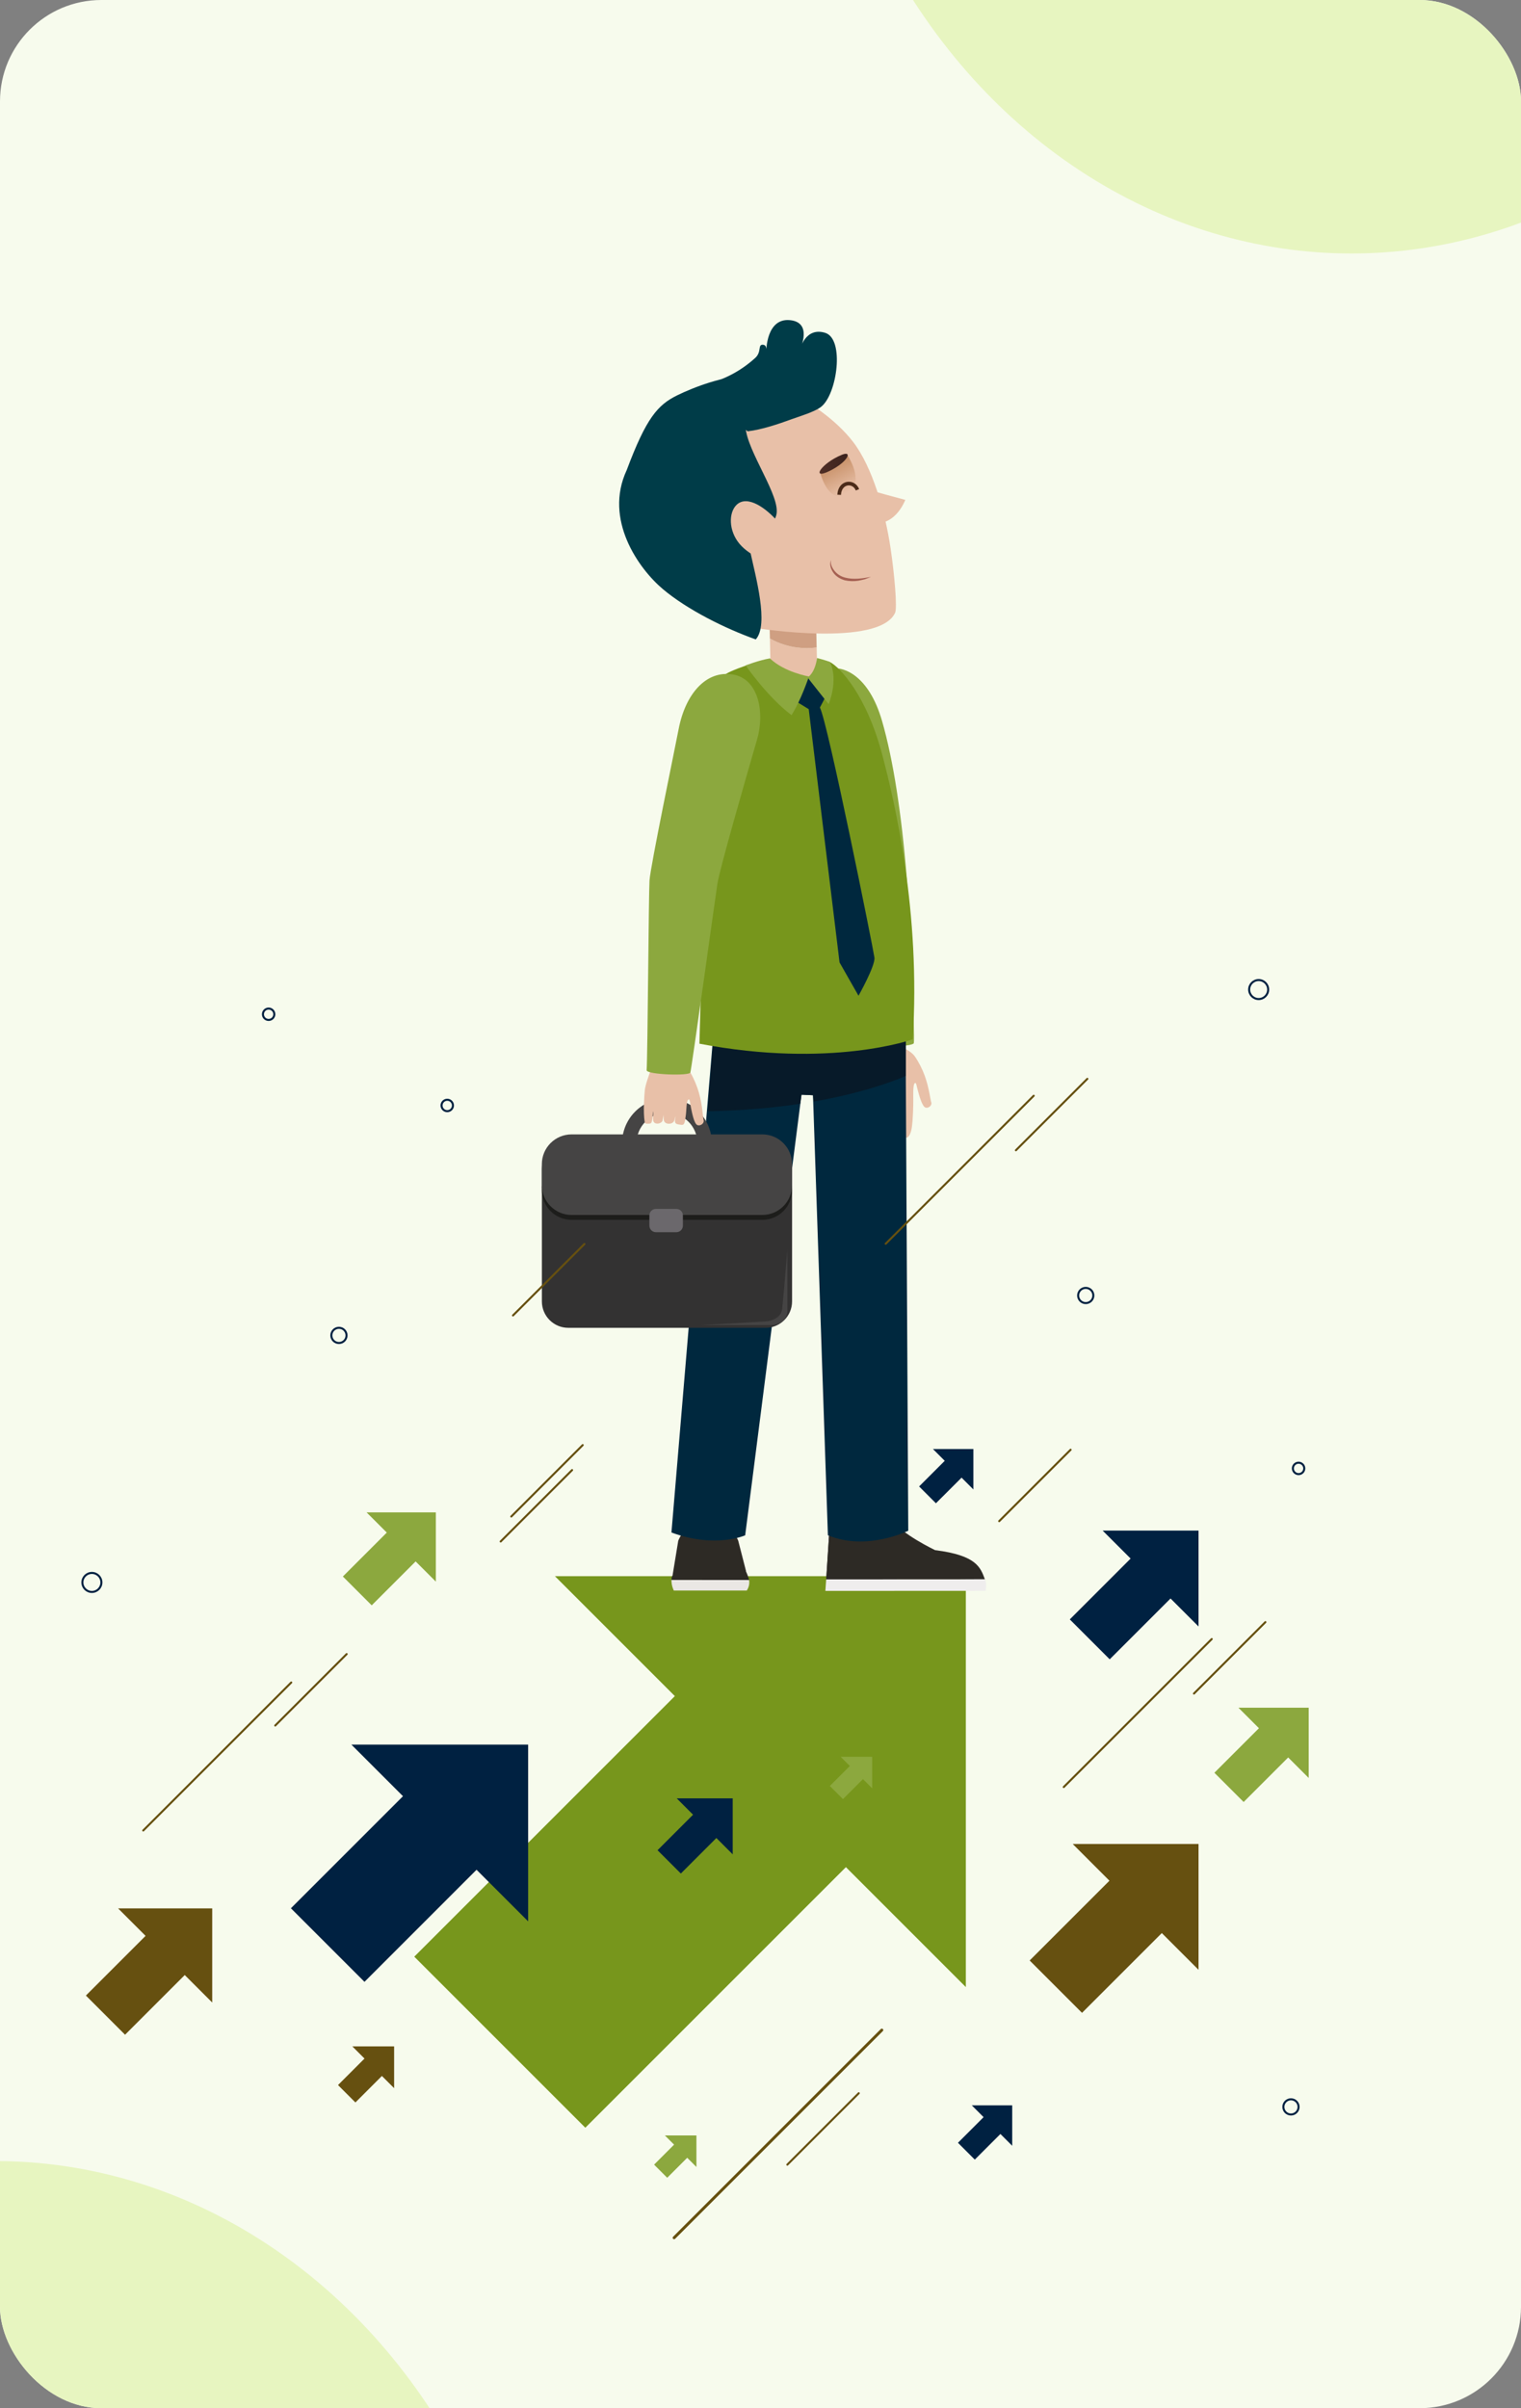 <svg width="480" height="760" viewBox="0 0 480 760" fill="none" xmlns="http://www.w3.org/2000/svg">
<rect x="0" y="0" width="480" height="760" fill="#808080" stroke="none"/>
<g clip-path="url(#clip0_2194_1258)">
<rect width="480" height="760" rx="32" fill="#F7FBED"/>
<ellipse cx="-1.5" cy="877.5" rx="171.5" ry="195.5" fill="#E7F5C0"/>
<ellipse cx="426.5" cy="-115.5" rx="171.5" ry="195.5" fill="#E7F5C0"/>
<path d="M304.804 497.417H175.122L212.972 535.269L130.738 617.503L184.718 671.483L266.952 589.249L304.804 627.099V497.417Z" fill="#77961C"/>
<path d="M166.671 550.58H110.894L127.174 566.86L91.805 602.229L115.023 625.447L150.39 590.077L166.671 606.357V550.58Z" fill="#002141"/>
<path d="M378.237 483.029H347.965L356.801 491.865L337.604 511.062L350.204 523.663L369.401 504.466L378.237 513.302V483.029Z" fill="#002141"/>
<path d="M319.437 664.426H306.679L310.403 668.148L302.312 676.239L307.624 681.549L315.713 673.46L319.437 677.183V664.426Z" fill="#002141"/>
<path d="M307.176 457.294H294.419L298.143 461.017L290.053 469.107L295.362 474.417L303.453 466.328L307.176 470.051V457.294Z" fill="#002141"/>
<path d="M231.231 567.538H213.555L218.714 572.699L207.506 583.907L214.862 591.265L226.072 580.055L231.231 585.215V567.538Z" fill="#002141"/>
<path d="M378.235 581.939H338.531L350.119 593.529L324.941 618.707L341.468 635.233L366.646 610.056L378.235 621.644V581.939Z" fill="#665010"/>
<path d="M124.375 645.807H111.185L115.035 649.657L106.67 658.022L112.161 663.511L120.525 655.148L124.375 658.998V645.807Z" fill="#665010"/>
<path d="M66.972 602.267H37.268L45.939 610.937L27.104 629.772L39.466 642.137L58.301 623.301L66.972 631.97V602.267Z" fill="#665010"/>
<path d="M275.243 554.416H265.289L268.194 557.323L261.883 563.634L266.025 567.778L272.338 561.465L275.243 564.372V554.416Z" fill="#8CA83E"/>
<path d="M219.778 673.917H209.824L212.729 676.824L206.418 683.135L210.561 687.279L216.874 680.966L219.778 683.873V673.917Z" fill="#8CA83E"/>
<path d="M413 538.934H390.829L397.3 545.405L383.242 559.463L392.471 568.69L406.529 554.633L413 561.104V538.934Z" fill="#8CA83E"/>
<path d="M137.547 477.287H115.687L122.067 483.667L108.205 497.529L117.305 506.629L131.167 492.767L137.547 499.147V477.287Z" fill="#8CA83E"/>
<path d="M284.579 330.47C284.579 330.47 287.471 331.606 288.722 333.415C289.973 335.224 291.097 337.484 291.797 339.408C293.231 343.328 293.61 347.185 293.897 347.915C294.18 348.641 293.234 349.839 292.091 349.545C290.948 349.251 289.977 345.242 289.709 344.363C289.255 342.867 289.184 341.307 288.633 341.888C288.082 342.468 288.216 345.756 288.212 347.327C288.209 348.898 288.153 353.264 287.721 355.989C287.423 357.873 286.697 359.209 285.856 359.027C285.011 358.845 284.59 357.27 284.683 356.101C284.776 354.928 285.152 347.639 285.07 347.368C284.918 346.861 284.419 358.212 284.08 359.422C283.741 360.632 281.269 361.424 281.072 358.592C280.875 355.759 281.415 347.237 281.359 347.096C281.225 346.75 280.596 356.708 280.398 357.828C280.205 358.949 278.5 359.805 277.953 358.018C277.405 356.231 278.169 346.523 278.105 346.214C277.964 345.51 277.655 348.064 277.51 349.973C277.346 352.114 277.1 354.262 276.389 354.564C275.242 355.051 274.528 353.756 274.825 350.845C275.127 347.933 274.993 341.326 275.015 339.81C275.034 338.295 276.154 334.353 276.478 333.355C276.482 332.871 276.486 332.667 276.426 332.142C276.307 331.025 276.851 330.582 277.99 330.225L281.634 329.074C282.878 328.68 284.196 329.305 284.579 330.47Z" fill="#E8C0A8"/>
<path d="M288.383 329.202C288.763 327.11 287.293 290.885 286.127 276.686C284.486 256.666 281.869 239.69 278.358 227.528C274.174 213.036 266.215 210.571 263.118 210.944C254.485 211.982 260.512 219.718 259.231 230.518C258.498 236.697 271.81 270.514 271.851 274.836C271.888 279.158 274.781 324.556 274.814 329.482C275.034 330.837 288.179 330.327 288.383 329.202Z" fill="#8CA83E"/>
<path d="M295.099 489.208C295.099 489.208 284.083 483.9 282.14 480.043C282.14 480.043 276.038 480.05 274.326 486.13C274.326 486.13 265.98 487.581 261.754 482.66L260.734 498.437L310.812 498.411C309.435 494.781 308.337 490.85 295.099 489.208Z" fill="#2D2A25"/>
<path d="M261.758 482.653C262.611 483.647 263.571 484.444 264.658 484.898C265.879 488.107 268.21 494.075 271.858 498.434L260.738 498.438L261.758 482.653Z" fill="#2D2A25"/>
<path d="M260.733 498.435L260.473 502.072L311.071 502.046C311.127 500.591 311.459 499.865 310.811 498.409L260.733 498.435Z" fill="#EFEDED"/>
<path d="M235.451 495.888L232.979 486.265C232.979 486.265 230.656 479.661 223.508 479.661C216.357 479.661 214.038 486.265 214.038 486.265L212.273 497.02L235.451 495.888Z" fill="#2D2A25"/>
<path d="M236.394 498.561C236.524 499.29 236.558 500.612 235.672 501.952H212.643C212.643 501.952 211.846 500.478 211.895 498.505L236.394 498.561Z" fill="#EAE7E4"/>
<path d="M211.9 498.371C212.023 496.279 216.419 489.909 223.779 489.909C233.198 489.909 235.36 495.248 236.228 498.01C236.228 498.01 236.325 498.241 236.395 498.631L211.893 498.609C211.896 498.531 211.896 498.453 211.9 498.371Z" fill="#2D2A25"/>
<path d="M285.734 316.243L286.628 483.076C286.628 483.076 273.576 489.628 261.269 484.513L256.567 345.645L252.934 345.474L235.165 484.527C235.165 484.527 225.769 488.753 211.895 483.638L225.978 316.243H285.734Z" fill="#00283E"/>
<path d="M225.982 316.243H285.866V339.536C280.944 341.688 271.035 345.142 256.739 347.659L256.605 345.652L252.953 345.474L252.544 348.333C244.216 349.606 234.493 350.496 223.369 350.697L225.982 316.243Z" fill="#071A29"/>
<path d="M241.627 419.044H179.339C174.738 419.044 171.008 415.314 171.008 410.713V374.35H249.962V410.713C249.959 415.314 246.229 419.044 241.627 419.044Z" fill="#333232"/>
<path d="M240.573 384.973H180.385C175.203 384.973 171 380.77 171 375.588V368.932C171 363.75 175.203 359.547 180.385 359.547H240.573C245.755 359.547 249.958 363.746 249.958 368.932V375.588C249.958 380.77 245.755 384.973 240.573 384.973Z" fill="#1D1D1B"/>
<path d="M240.573 383.426H180.385C175.203 383.426 171 379.227 171 374.041V367.385C171 362.203 175.203 358 180.385 358H240.573C245.755 358 249.958 362.203 249.958 367.385V374.041C249.958 379.223 245.755 383.426 240.573 383.426Z" fill="#454444"/>
<path d="M210.479 374.951C202.669 374.951 196.318 368.597 196.318 360.79C196.318 352.98 202.669 346.629 210.479 346.629C218.29 346.629 224.641 352.98 224.641 360.79C224.641 368.597 218.29 374.951 210.479 374.951ZM210.479 351.178C205.182 351.178 200.868 355.489 200.868 360.786C200.868 366.084 205.178 370.395 210.479 370.395C215.781 370.395 220.091 366.084 220.091 360.786C220.091 355.489 215.781 351.178 210.479 351.178Z" fill="#454444"/>
<path d="M213.453 388.861H206.994C205.859 388.861 204.939 387.941 204.939 386.806V383.571C204.939 382.435 205.859 381.516 206.994 381.516H213.453C214.589 381.516 215.508 382.435 215.508 383.571V386.806C215.512 387.937 214.589 388.861 213.453 388.861Z" fill="#6B686C"/>
<path d="M248.479 394.468C248.479 394.468 248.479 411.663 248.479 413.625C248.479 415.587 247.064 418.178 243.219 418.178C239.373 418.178 221.158 418.178 221.158 418.178C221.158 418.178 240.944 417.158 242.433 416.923C243.926 416.689 246.517 415.665 246.83 413.156C247.146 410.643 248.479 394.468 248.479 394.468Z" fill="#454444"/>
<path d="M257.723 204.332L257.965 215.403L243.279 215.906L242.963 201.503C249.135 204.999 255.222 204.708 257.723 204.332Z" fill="#E8C0A8"/>
<path d="M242.964 201.501L242.719 190.408L257.405 189.901L257.721 204.327C255.22 204.707 249.133 204.997 242.964 201.501Z" fill="#CF9F82"/>
<path d="M251.672 217.909C242.98 217.909 240.895 211.885 240.594 210.002C246.77 208.449 252.882 207.824 260.48 209.108C260.655 211.293 260.209 217.909 251.672 217.909Z" fill="#E8C0A8"/>
<path d="M229.166 212.648C230.558 211.758 235.178 210.001 236.864 209.636C237.415 209.517 242.739 209.201 243.279 209.089C243.655 210.973 249.525 215.701 253.561 215.779C260.124 215.902 259.848 211.151 259.629 208.966C260.418 209.074 261.192 208.557 261.937 208.944C265.027 210.545 273.481 219.341 278.466 238.346C282.408 253.371 290.598 287.932 288.044 327.999C288.044 327.999 262.205 337.291 220.727 329.38C220.727 329.38 223.128 240.873 223.872 231.41C224.624 221.944 224.848 215.403 229.166 212.648Z" fill="#77961C"/>
<path d="M251.18 221.315L255.219 223.806L264.946 303.736L270.929 314.245C270.929 314.245 276.274 304.774 275.954 302.202C275.634 299.63 261.246 228.039 258.744 223.285C259.697 221.557 260.624 219.622 260.624 219.622C260.624 219.622 256.324 213.628 254.969 213.725C253.611 213.829 251.18 221.315 251.18 221.315Z" fill="#00283E"/>
<path d="M213.867 335.187C213.867 335.187 216.722 336.549 217.857 338.474C218.997 340.398 219.972 342.774 220.545 344.776C221.714 348.856 221.822 352.795 222.06 353.554C222.295 354.31 221.249 355.457 220.113 355.081C218.978 354.701 218.278 350.565 218.073 349.653C217.723 348.101 217.761 346.515 217.161 347.066C216.566 347.617 216.666 350.297 216.424 352.01C216.365 352.434 216.26 353.193 216.208 353.491C215.899 355.237 215.523 355.066 214.325 354.895C213.457 354.772 212.873 354.586 213.025 353.402C213.07 353.048 213.215 352.65 213.152 352.367C213.048 352.75 212.958 353.231 212.709 353.793C212.191 354.958 209.53 355.047 209.466 353.268C209.399 352.408 209.414 351.667 209.407 351.82C209.385 352.24 209.258 352.68 209.113 353.558C208.923 354.701 206.164 355.248 206.101 353.35C206.06 352.114 206.213 351.008 206.172 350.692C205.952 351.447 205.975 352.393 205.874 352.992C205.703 354.012 205.677 354.548 204.977 354.608C204.281 354.668 203.462 354.708 203.462 354.169C202.903 350.759 203.369 345.513 203.499 343.976C203.629 342.438 205.051 338.522 205.45 337.532C205.491 337.044 205.506 336.836 205.487 336.3C205.446 335.161 206.03 334.751 207.211 334.468L210.989 333.564C212.27 333.251 213.561 333.981 213.867 335.187Z" fill="#E8C0A8"/>
<path d="M217.859 338.476C218.395 336.38 225.658 283.726 226.403 278.902C227.147 274.077 235.319 245.792 238.9 233.429C241.472 224.551 239.235 214.272 231.425 212.887C222.717 211.346 216.251 219.216 214.17 230.079C212.979 236.292 205.25 273.459 204.975 277.845C204.699 282.234 204.394 332.777 204.07 337.776C204.204 339.169 217.572 339.604 217.859 338.476Z" fill="#8CA83E"/>
<path d="M242.97 207.777C239.423 208.388 235.316 209.996 235.316 209.996C235.316 209.996 242.136 219.924 249.79 225.691C252.783 221.034 255.281 213.492 255.281 213.492C255.281 213.492 247.519 212.159 242.97 207.777Z" fill="#8CA83E"/>
<path d="M254.857 213.824L261.502 222.226C261.502 222.226 264.678 214.84 261.938 208.94C260.94 208.441 257.836 207.663 257.836 207.663C257.836 207.663 257.426 212.022 254.857 213.824Z" fill="#8CA83E"/>
<path d="M239.015 198.288C239.015 198.288 277.336 204.319 282.462 193.426C283.237 191.785 282.213 180.877 281.066 173.119C279.372 161.657 275.371 147.399 269.161 139.373C258.898 126.109 233.014 112.495 220.736 123.47C208.47 134.444 184.448 167.651 239.015 198.288Z" fill="#E8C0A8"/>
<path d="M268.505 154.351C268.475 154.343 268.46 154.343 268.419 154.34L268.393 152.14C274.141 154.939 280.079 156.171 285.708 157.768C280.462 169.893 268.375 165.906 266.152 154.708C267.027 154.369 267.973 154.336 268.505 154.351C269.134 154.433 269.019 154.366 268.505 154.351Z" fill="#E8C0A8"/>
<path d="M252.701 125.143L254.734 125.909C254.268 125.991 253.546 125.664 252.701 125.143Z" fill="#D0904B"/>
<path d="M236.763 174.09C238.427 181.814 242.73 197.17 238.501 201.794C228.997 198.414 216.928 192.461 209.136 185.872C201.55 179.461 190.482 163.971 197.779 148.358C203.962 131.856 207.566 127.798 213.686 124.775C218.633 122.333 228.837 118.324 236.048 118.722C239.372 118.904 242.931 119.548 246.054 120.609C247.86 121.224 250.983 123.967 253.213 125.33L252.208 124.954C249.435 129.946 236.152 127.63 235.329 133.43C234.369 140.15 245.209 154.56 245.135 161.302C245.075 167.069 237.347 166.577 236.763 174.09Z" fill="#003C48"/>
<path d="M233.397 171.655C236.903 175.805 244.196 178.705 246.925 176.401C249.654 174.097 249.028 168.862 245.521 164.708C242.018 160.557 235.936 156.027 232.485 159.291C229.894 161.745 229.894 167.5 233.397 171.655Z" fill="#E8C0A8"/>
<path d="M220.122 122.322C216.708 123.506 217.185 124.642 220.557 127.262C222.81 129.012 232.072 136.74 234.477 135.006L235.958 136.115C240.384 135.609 245.693 133.814 249.885 132.277C252.238 131.413 256.988 130.032 259.098 128.409C264.184 124.496 266.615 106.94 260.401 105.034C254.188 103.128 252.52 110.123 252.52 110.123C252.52 110.123 256.593 101.669 249.207 101.029C241.821 100.388 241.836 110.719 241.836 110.719C241.836 110.719 242.156 108.772 240.638 108.79C239.119 108.809 240.411 111.087 238.3 112.993C231.539 119.087 225.404 120.491 220.122 122.322Z" fill="#003C48"/>
<path d="M267.307 143.4C268.551 145.422 272.869 152.782 267.047 155.983C261.224 159.181 258.801 149.018 258.801 149.018C258.801 149.018 264.668 144.912 267.307 143.4Z" fill="url(#paint0_linear_2194_1258)"/>
<path d="M265.687 143.519C259.079 146.244 255.814 151.552 261.726 148.664C267.638 145.775 269.138 142.097 265.687 143.519Z" fill="url(#paint1_linear_2194_1258)"/>
<path d="M264.82 156.152C265.044 151.931 269.421 151.57 270.602 154.574" stroke="#4B2B19" stroke-width="1.149" stroke-miterlimit="10"/>
<path d="M262.256 176.759C261.969 178.125 262.721 179.421 263.54 180.381C264.404 181.356 265.573 182.026 266.85 182.317C269.415 182.968 272.169 182.555 274.88 182.049L272.933 182.804C272.255 182.961 271.578 183.154 270.885 183.27C269.493 183.482 268.048 183.452 266.634 183.143C265.249 182.756 263.894 181.993 263.034 180.798C262.196 179.648 261.649 178.073 262.256 176.759Z" fill="#A56052"/>
<path d="M212.734 706.219L278.289 640.664" stroke="#665010" stroke-width="0.909" stroke-miterlimit="10" stroke-linecap="round"/>
<path d="M335.701 563.969L382.402 517.268" stroke="#665010" stroke-width="0.647" stroke-miterlimit="10" stroke-linecap="round"/>
<path d="M45.207 577.679L91.91 530.977" stroke="#665010" stroke-width="0.647" stroke-miterlimit="10" stroke-linecap="round"/>
<path d="M86.863 544.548L109.401 522.01" stroke="#665010" stroke-width="0.647" stroke-miterlimit="10" stroke-linecap="round"/>
<path d="M376.793 534.463L399.331 511.925" stroke="#665010" stroke-width="0.647" stroke-miterlimit="10" stroke-linecap="round"/>
<path d="M279.514 392.515L326.217 345.812" stroke="#665010" stroke-width="0.647" stroke-miterlimit="10" stroke-linecap="round"/>
<path d="M320.605 363.006L343.145 340.468" stroke="#665010" stroke-width="0.647" stroke-miterlimit="10" stroke-linecap="round"/>
<path d="M161.893 415.138L184.432 392.6" stroke="#665010" stroke-width="0.647" stroke-miterlimit="10" stroke-linecap="round"/>
<path d="M315.328 480.06L337.866 457.522" stroke="#665010" stroke-width="0.647" stroke-miterlimit="10" stroke-linecap="round"/>
<path d="M248.469 683.137L271.007 660.599" stroke="#665010" stroke-width="0.647" stroke-miterlimit="10" stroke-linecap="round"/>
<path d="M158.002 486.476L180.54 463.938" stroke="#665010" stroke-width="0.647" stroke-miterlimit="10" stroke-linecap="round"/>
<path d="M161.355 478.593L183.893 456.055" stroke="#665010" stroke-width="0.647" stroke-miterlimit="10" stroke-linecap="round"/>
<path d="M345.039 408.843C345.039 410.168 343.965 411.242 342.64 411.242C341.315 411.242 340.24 410.168 340.24 408.843C340.24 407.518 341.315 406.443 342.64 406.443C343.965 406.445 345.039 407.518 345.039 408.843Z" stroke="#002141" stroke-width="0.647" stroke-miterlimit="10" stroke-linecap="round"/>
<path d="M142.943 348.874C142.943 349.868 142.138 350.673 141.143 350.673C140.149 350.673 139.344 349.868 139.344 348.874C139.344 347.879 140.149 347.074 141.143 347.074C142.138 347.074 142.943 347.879 142.943 348.874Z" stroke="#002141" stroke-width="0.647" stroke-miterlimit="10" stroke-linecap="round"/>
<path d="M109.361 421.436C109.361 422.761 108.287 423.835 106.962 423.835C105.637 423.835 104.562 422.761 104.562 421.436C104.562 420.11 105.637 419.036 106.962 419.036C108.287 419.038 109.361 420.112 109.361 421.436Z" stroke="#002141" stroke-width="0.647" stroke-miterlimit="10" stroke-linecap="round"/>
<path d="M31.998 499.397C31.998 501.053 30.655 502.396 28.999 502.396C27.343 502.396 26 501.053 26 499.397C26 497.741 27.341 496.397 28.999 496.397C30.657 496.399 31.998 497.741 31.998 499.397Z" stroke="#002141" stroke-width="0.647" stroke-miterlimit="10" stroke-linecap="round"/>
<path d="M411.605 463.416C411.605 464.41 410.8 465.215 409.805 465.215C408.811 465.215 408.006 464.41 408.006 463.416C408.006 462.421 408.811 461.616 409.805 461.616C410.8 461.618 411.605 462.423 411.605 463.416Z" stroke="#002141" stroke-width="0.647" stroke-miterlimit="10" stroke-linecap="round"/>
<path d="M409.807 664.911C409.807 666.236 408.732 667.311 407.407 667.311C406.082 667.311 405.008 666.236 405.008 664.911C405.008 663.586 406.082 662.512 407.407 662.512C408.732 662.514 409.807 663.586 409.807 664.911Z" stroke="#002141" stroke-width="0.647" stroke-miterlimit="10" stroke-linecap="round"/>
<path d="M86.574 320.089C86.574 321.083 85.768 321.888 84.774 321.888C83.78 321.888 82.975 321.083 82.975 320.089C82.975 319.094 83.78 318.289 84.774 318.289C85.768 318.289 86.574 319.096 86.574 320.089Z" stroke="#002141" stroke-width="0.647" stroke-miterlimit="10" stroke-linecap="round"/>
<path d="M400.211 312.292C400.211 313.948 398.87 315.29 397.212 315.29C395.556 315.29 394.213 313.948 394.213 312.292C394.213 310.636 395.554 309.293 397.212 309.293C398.87 309.295 400.211 310.636 400.211 312.292Z" stroke="#002141" stroke-width="0.647" stroke-miterlimit="10" stroke-linecap="round"/>
</g>
<defs>
<linearGradient id="paint0_linear_2194_1258" x1="262.982" y1="146.609" x2="267.676" y2="155.244" gradientUnits="userSpaceOnUse">
<stop stop-color="#C9926A"/>
<stop offset="1" stop-color="#C9926A" stop-opacity="0"/>
</linearGradient>
<linearGradient id="paint1_linear_2194_1258" x1="258.264" y1="147.386" x2="267.886" y2="145.319" gradientUnits="userSpaceOnUse">
<stop stop-color="#502F26"/>
<stop offset="1" stop-color="#3B221D"/>
</linearGradient>
<clipPath id="clip0_2194_1258">
<rect width="480" height="760" rx="32" fill="white"/>
</clipPath>
</defs>
</svg>
